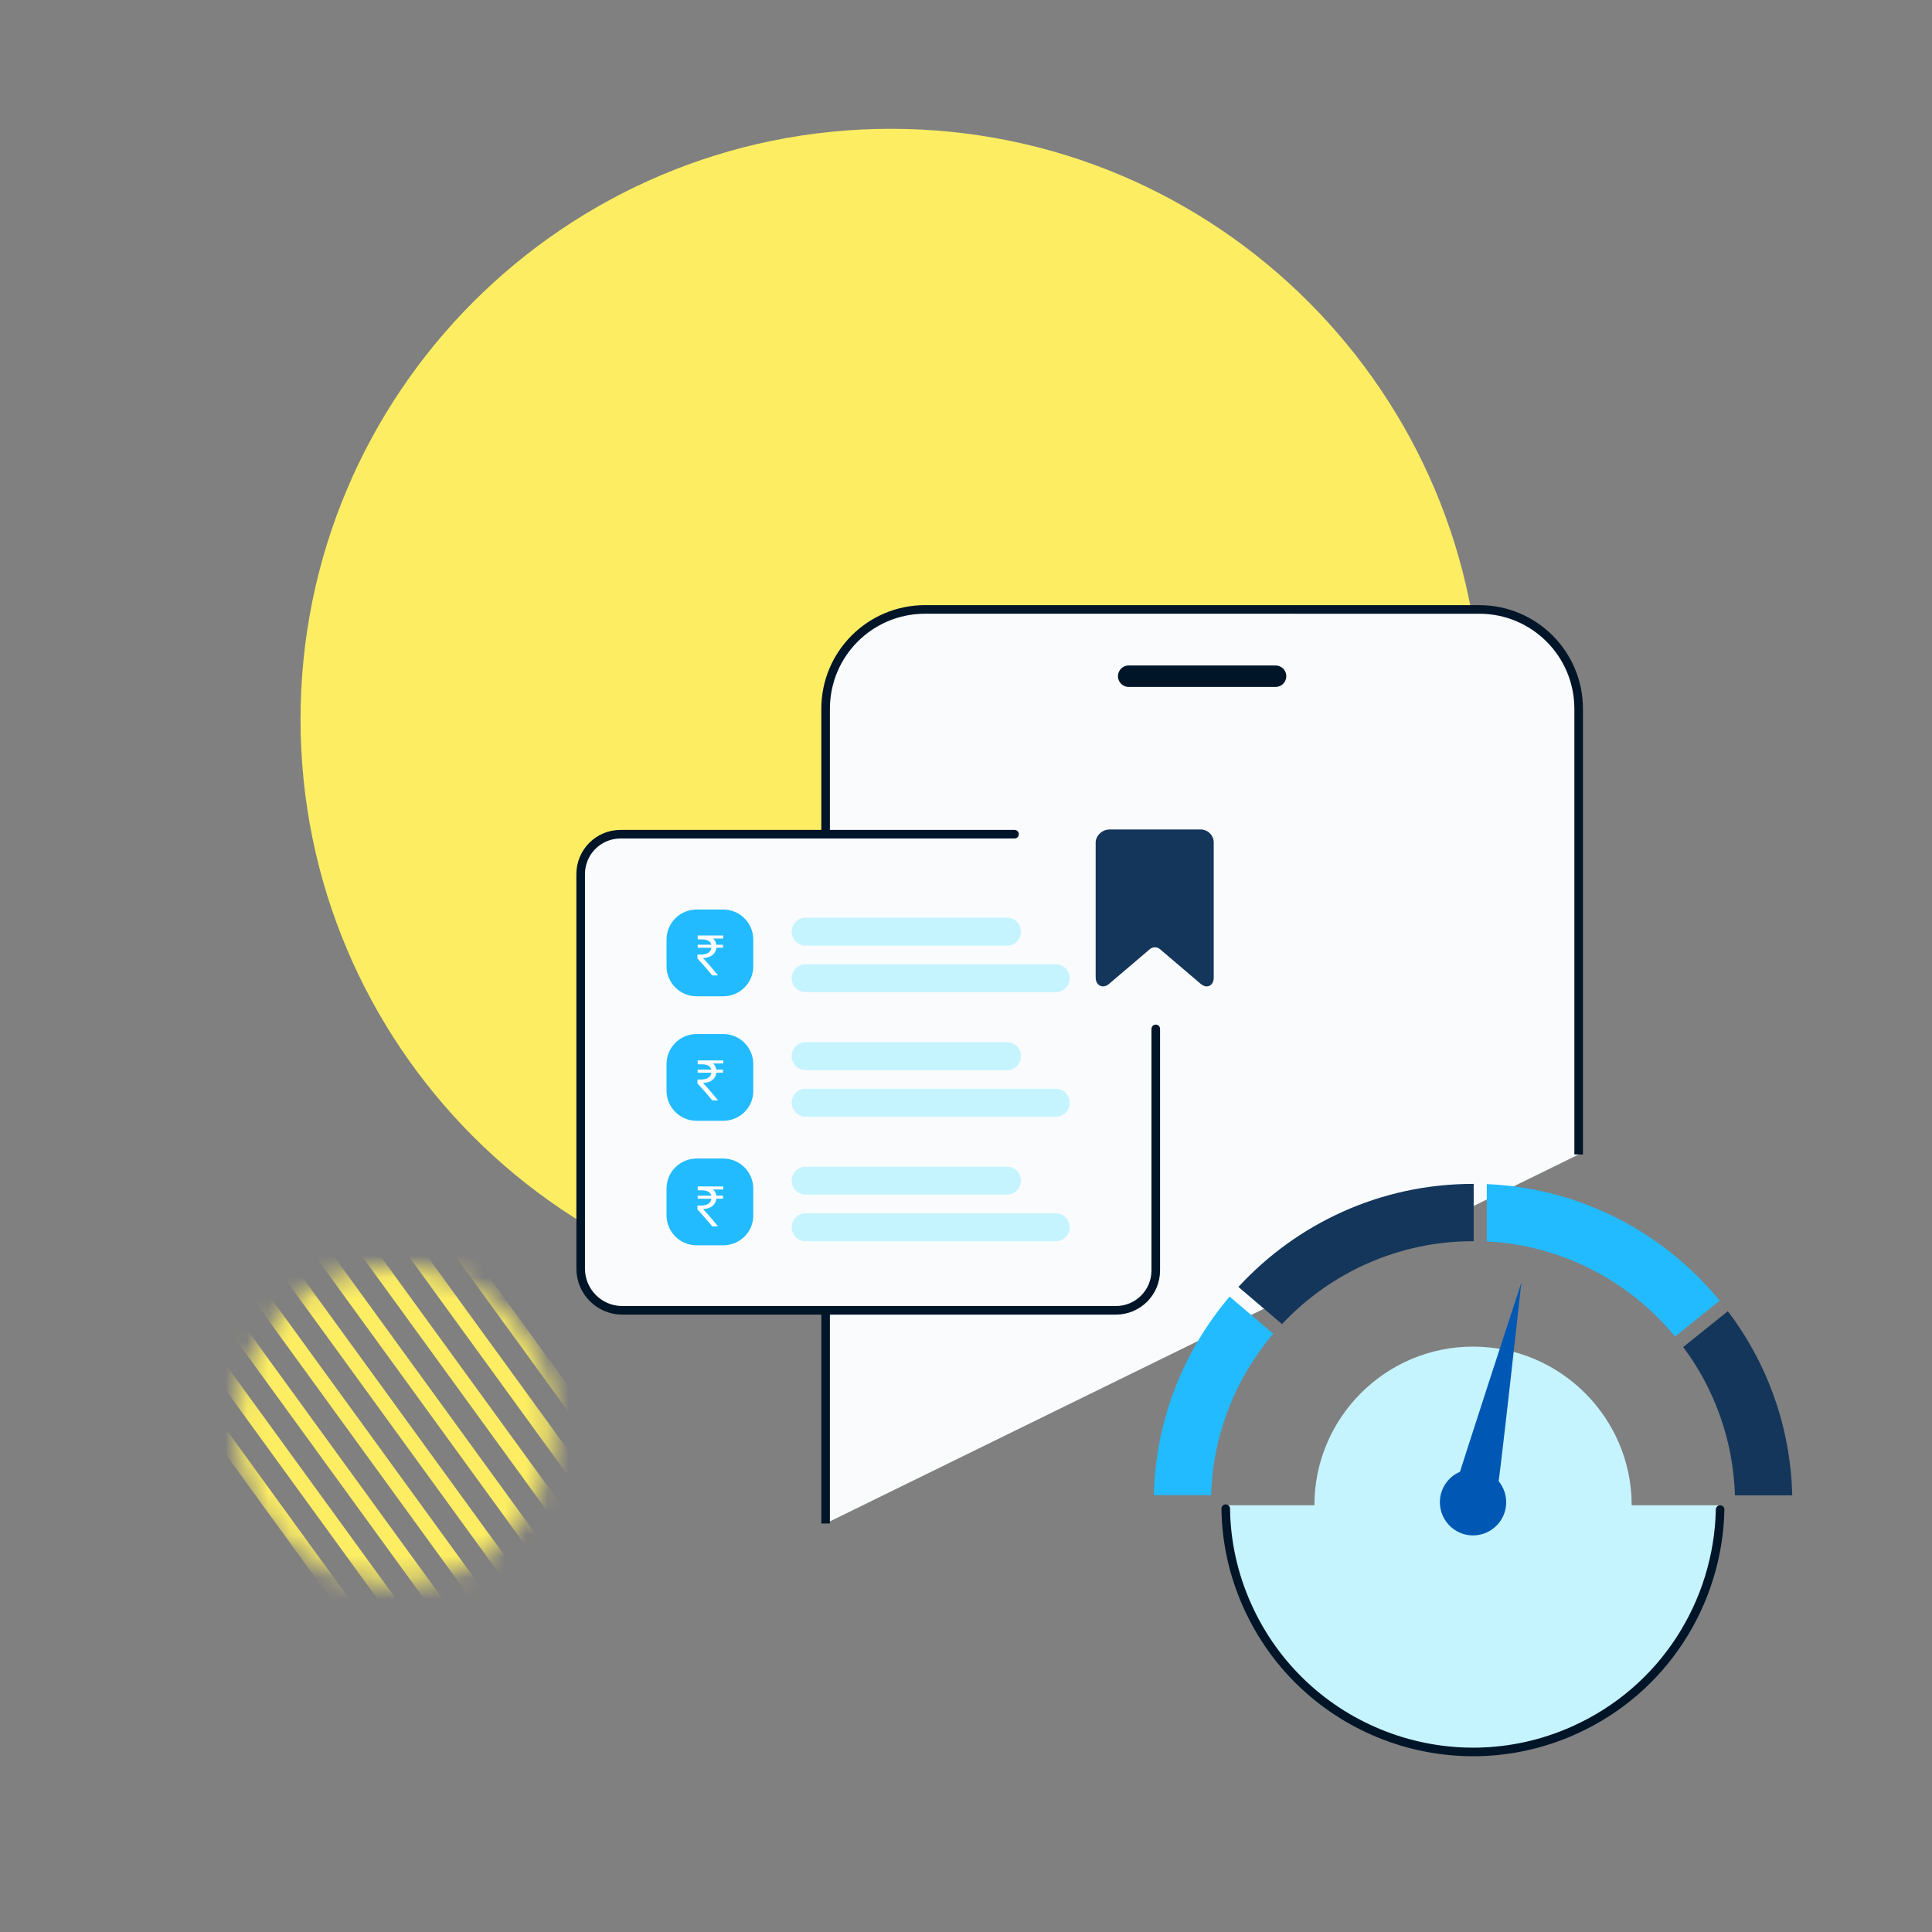 <svg xmlns="http://www.w3.org/2000/svg" width="90" height="90" fill="none" viewBox="0 0 90 90">
    <rect x="0" y="0" width="90" height="90" fill="#808080" stroke="none"/>
    <path fill="#C5F4FF" d="M76.01 70.12c0-4.07-3.32-7.39-7.39-7.39s-7.39 3.31-7.39 7.39h-4.14v.01c0 6.36 5.18 11.54 11.54 11.54 6.36 0 11.54-5.18 11.54-11.54v-.01h-4.16z"/>
    <path fill="#FCED63" d="M69 33.5c0 5.05-1.36 9.79-3.74 13.86-2.81 4.81-9.81 1.27-14.88 3.65-2.65 1.24-7.83 10-8.88 10-15.19 0-27.5-12.31-27.5-27.5S26.31 6 41.5 6 69 18.31 69 33.5z"/>
    <path fill="#F9FBFD" d="M73.54 53.78V33.02c0-2.56-2.07-4.63-4.63-4.63H43.09c-2.56 0-4.63 2.07-4.63 4.63v37.95"/>
    <path stroke="#001528" stroke-miterlimit="10" stroke-width=".4" d="M73.54 53.78V33.02c0-2.56-2.07-4.63-4.63-4.63H43.09c-2.56 0-4.63 2.07-4.63 4.63v37.95"/>
    <path stroke="#001528" stroke-linecap="round" stroke-linejoin="round" stroke-miterlimit="10" d="M52.58 31.5h6.84"/>
    <path fill="#F9FBFD" d="M47.26 38.86H28.91c-1.03 0-1.86.83-1.86 1.86V59.1c0 1.07.87 1.94 1.94 1.94h22.99c1.03 0 1.86-.83 1.86-1.86V47.93"/>
    <path stroke="#001528" stroke-linecap="round" stroke-linejoin="round" stroke-miterlimit="10" stroke-width=".4" d="M47.26 38.86H28.91c-1.03 0-1.86.83-1.86 1.86V59.1c0 1.07.87 1.94 1.94 1.94h22.99c1.03 0 1.86-.83 1.86-1.86V47.93"/>
    <path fill="#C5F4FF" d="M46.91 44.05h-9.38c-.36 0-.65-.29-.65-.65 0-.36.29-.65.65-.65h9.38c.36 0 .65.29.65.65 0 .36-.29.65-.65.65zM49.19 46.22H37.53c-.36 0-.65-.29-.65-.65 0-.36.29-.65.65-.65h11.65c.36 0 .65.29.65.65.01.35-.29.65-.64.65z"/>
    <path fill="#2BF" d="M33.69 46.41h-1.24c-.78 0-1.4-.63-1.4-1.4v-1.24c0-.78.63-1.4 1.4-1.4h1.24c.78 0 1.4.63 1.4 1.4V45c.01.78-.62 1.41-1.4 1.41z"/>
    <path fill="#C5F4FF" d="M46.91 49.85h-9.38c-.36 0-.65-.29-.65-.65 0-.36.29-.65.65-.65h9.38c.36 0 .65.29.65.65 0 .36-.29.65-.65.65zM49.19 52.02H37.53c-.36 0-.65-.29-.65-.65 0-.36.29-.65.65-.65h11.65c.36 0 .65.29.65.65.01.36-.29.65-.64.65z"/>
    <path fill="#2BF" d="M33.69 52.21h-1.24c-.78 0-1.4-.63-1.4-1.4v-1.24c0-.78.63-1.4 1.4-1.4h1.24c.78 0 1.4.63 1.4 1.4v1.24c.01.77-.62 1.4-1.4 1.4z"/>
    <path fill="#C5F4FF" d="M46.91 55.65h-9.38c-.36 0-.65-.29-.65-.65 0-.36.29-.65.65-.65h9.38c.36 0 .65.29.65.65 0 .36-.29.65-.65.65zM49.19 57.82H37.53c-.36 0-.65-.29-.65-.65 0-.36.29-.65.65-.65h11.65c.36 0 .65.29.65.65.01.36-.29.65-.64.65z"/>
    <path fill="#2BF" d="M33.69 58.01h-1.24c-.78 0-1.4-.63-1.4-1.4v-1.24c0-.78.63-1.4 1.4-1.4h1.24c.78 0 1.4.63 1.4 1.4v1.24c.01.77-.62 1.4-1.4 1.4z"/>
    <path fill="#14365B" d="M55.93 38.64h-4.24c-.34 0-.65.28-.65.62v6.27c0 .11.03.21.08.28.06.09.16.14.26.14s.2-.04.3-.13l1.89-1.61c.06-.05.14-.08.23-.08s.17.03.23.08l1.89 1.61c.1.08.19.13.29.13.17 0 .33-.13.33-.41v-6.27c.01-.35-.27-.63-.61-.63z"/>
    <path fill="#fff" d="M33.68 43.72h-.47c.08.06.14.16.16.29h.31v.14h-.31c-.03.29-.26.47-.62.48.22.23.46.52.7.81h-.27c-.22-.27-.43-.51-.69-.79v-.18h.16c.31 0 .47-.13.49-.32h-.64v-.14h.64c-.04-.16-.19-.25-.44-.25h-.2v-.18h1.19v.14h-.01zM33.68 49.54h-.47c.08.06.14.16.16.29h.31v.14h-.31c-.03.29-.26.47-.62.48.22.23.46.52.7.81h-.27c-.22-.27-.43-.51-.69-.79v-.18h.16c.31 0 .47-.13.49-.32h-.64v-.14h.64c-.04-.16-.19-.25-.44-.25h-.2v-.18h1.19v.14h-.01zM33.68 55.41h-.47c.08.06.14.16.16.29h.31v.14h-.31c-.03.29-.26.47-.62.48.22.23.46.52.7.81h-.27c-.22-.27-.43-.51-.69-.79v-.18h.16c.31 0 .47-.13.49-.32h-.64v-.14h.64c-.04-.16-.19-.25-.44-.25h-.2v-.18h1.19v.14h-.01z"/>
    <path fill="#0058B4" d="M70.03 69.35c.35.78 0 1.69-.78 2.04-.78.35-1.69 0-2.04-.78-.35-.78 0-1.69.78-2.04.78-.35 1.69 0 2.04.78z"/>
    <path fill="#0058B4" d="M69.69 69.88c-.13.54-.67.87-1.2.74-.54-.13-.87-.67-.74-1.2.13-.54 3.12-9.67 3.12-9.67s-1.05 9.6-1.18 10.13z"/>
    <path fill="#2BF" d="M53.75 69.65h2.67c.08-2.86 1.16-5.48 2.89-7.52l-2.03-1.73c-2.13 2.51-3.45 5.73-3.53 9.25z"/>
    <path fill="#14365B" d="M59.72 61.68c2.23-2.37 5.39-3.86 8.9-3.86h.03v-2.67h-.03c-4.32 0-8.21 1.85-10.93 4.8l2.03 1.73zM78.41 62.75c1.45 1.94 2.33 4.33 2.41 6.91h2.67c-.08-3.22-1.18-6.18-3-8.58l-2.08 1.67z"/>
    <path fill="#2BF" d="M69.26 57.83c3.53.18 6.66 1.87 8.77 4.43l2.08-1.67c-2.6-3.17-6.49-5.25-10.85-5.43v2.67z"/>
    <path stroke="#001528" stroke-linecap="round" stroke-miterlimit="10" stroke-width=".4" d="M80.13 70.32c-.09 4.32-2.61 8.41-6.82 10.29-5.8 2.59-12.61-.01-15.21-5.82-.66-1.47-.98-3-1-4.51"/>
    <mask id="aruj9qskwa" width="15" height="15" x="11" y="59" maskUnits="userSpaceOnUse">
        <path fill="#FCED63" d="M18.39 73.78c4.081 0 7.39-3.309 7.39-7.39 0-4.081-3.309-7.39-7.39-7.39-4.081 0-7.39 3.309-7.39 7.39 0 4.081 3.309 7.39 7.39 7.39z"/>
    </mask>
    <g mask="url(#aruj9qskwa)">
        <path stroke="#FCED63" stroke-miterlimit="10" stroke-width=".7" d="M5.74 60.58l14.42 19.85M7 59.32l14.42 19.85M8.26 58.06l14.42 19.85M9.52 56.8l14.42 19.85M10.78 55.54L25.2 75.39M12.04 54.28l14.42 19.85M13.3 53.02l14.42 19.85M14.56 51.76l14.42 19.85M15.82 50.5l14.42 19.85"/>
    </g>
</svg>
